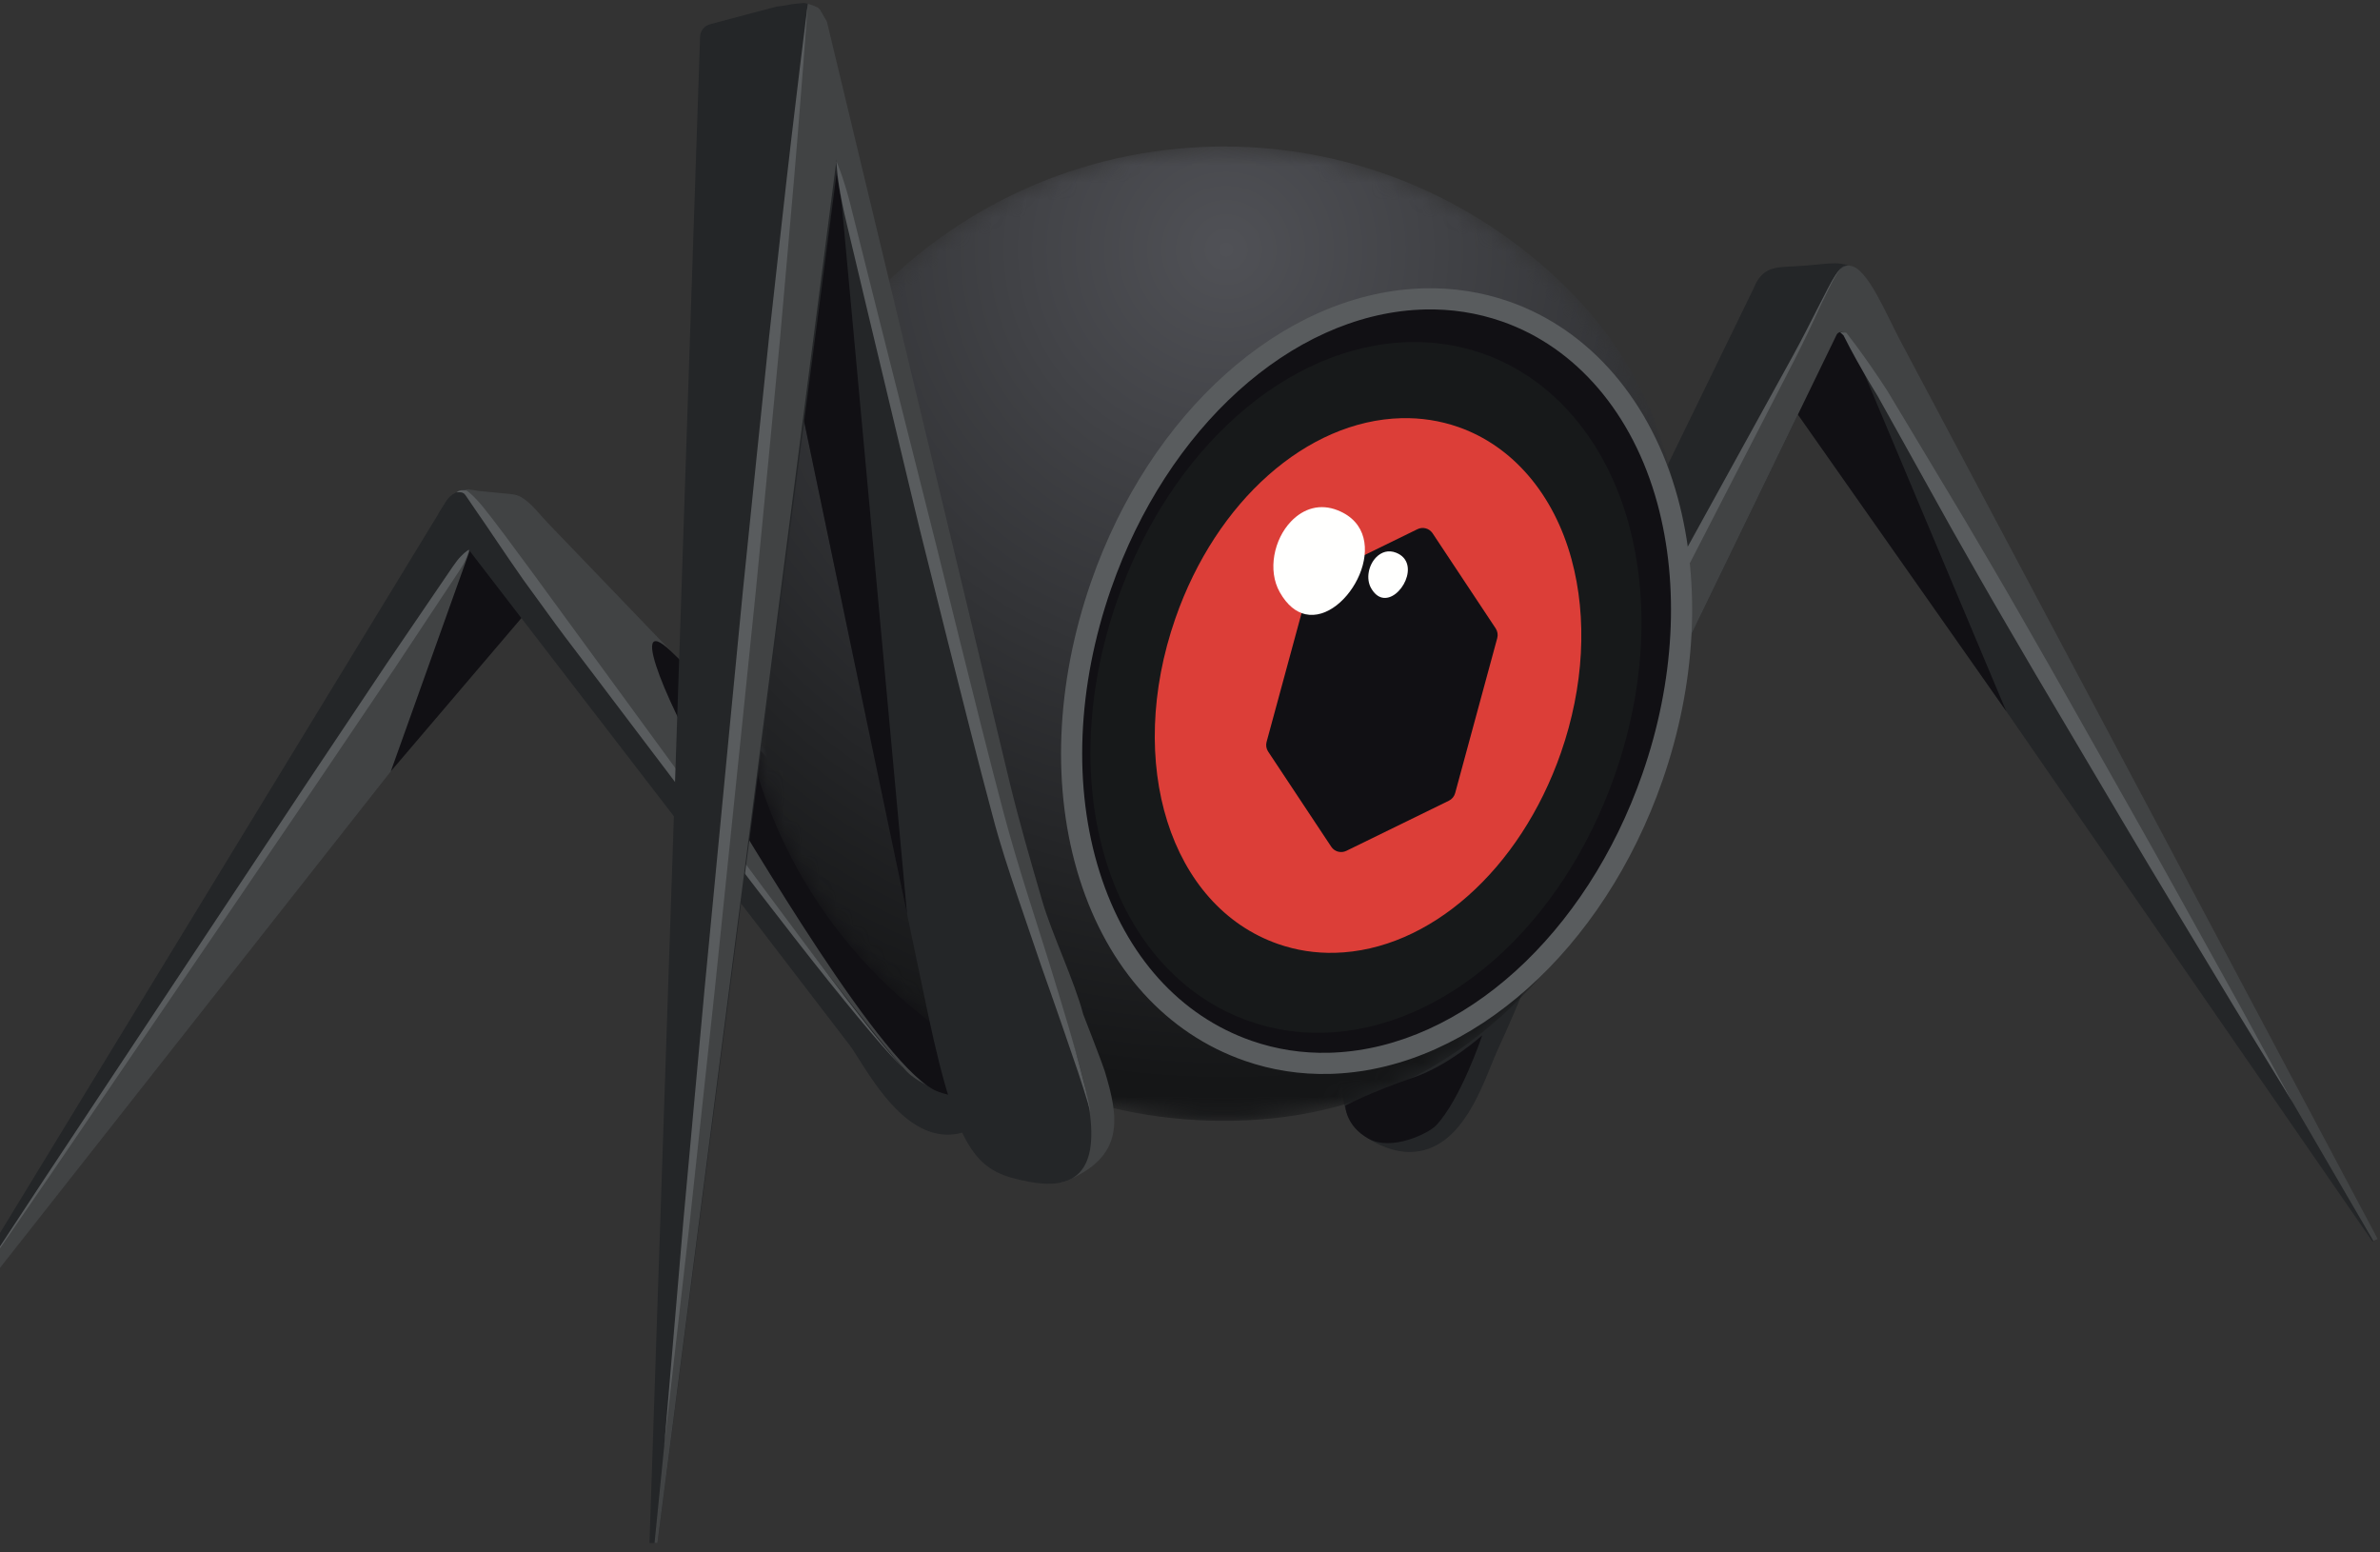 <?xml version="1.0" encoding="UTF-8"?>
<svg width="138px" height="90px" viewBox="0 0 138 90" version="1.1" xmlns="http://www.w3.org/2000/svg" xmlns:xlink="http://www.w3.org/1999/xlink">
    <rect x="0" y="0" width="138" height="90" fill="#333333" stroke="none"/>
    <defs>
        <path d="M6.75,9.025 C2.123,13.799 0.499,19.422 0.17,26.57 L0.17,26.57 C-0.091,32.236 1.728,37.601 4.152,42.003 L4.152,42.003 C8.742,50.337 15.555,56.403 25.735,56.872 L25.735,56.872 C41.292,57.589 54.531,45.515 55.248,29.958 L55.248,29.958 C55.964,14.401 43.891,1.161 28.333,0.445 L28.333,0.445 C27.894,0.425 27.455,0.415 27.019,0.415 L27.019,0.415 C19.122,0.415 11.908,3.702 6.75,9.025" id="path-1"></path>
        <radialGradient cx="48.177%" cy="10.302%" fx="48.177%" fy="10.302%" r="87.08%" gradientTransform="translate(0.482,0.103),scale(1,0.976),rotate(86.521),translate(-0.482,-0.103)" id="radialGradient-3">
            <stop stop-color="#505156" offset="0%"></stop>
            <stop stop-color="#151617" offset="100%"></stop>
        </radialGradient>
    </defs>
    <g id="Page-1" stroke="none" stroke-width="1" fill="none" fill-rule="evenodd">
        <g id="Pattern+character2">
            <g id="Group-61" transform="translate(67, 46.578) scale(-1, 1) translate(-67, -46.578) translate(-4, 15.078)">
                <path d="M108.162,18.929 L110.929,14.86 L110.741,14.56 C110.741,14.56 111.715,13.708 111.718,13.704 C111.861,13.509 112.539,14.645 112.702,14.912 C112.925,15.277 113.148,15.643 113.37,16.008 C113.991,17.026 114.612,18.044 115.232,19.062 C116.045,20.395 116.858,21.728 117.671,23.062 C118.628,24.631 119.584,26.2 120.541,27.769 L123.697,32.944 C124.795,34.746 125.893,36.547 126.991,38.348 C128.087,40.145 129.183,41.943 130.279,43.74 C131.324,45.454 132.369,47.167 133.414,48.881 C134.359,50.432 135.304,51.982 136.249,53.532 C137.046,54.839 137.843,56.146 138.64,57.453 C139.24,58.437 139.84,59.421 140.44,60.405 C140.794,60.985 141.148,61.566 141.502,62.147 C141.578,62.271 141.653,62.395 141.729,62.519 C141.631,62.604 141.533,62.69 141.435,62.775 L107.523,19.415 L108.162,18.929 Z" id="Fill-35" fill="#242628"></path>
                <path d="M141.428,62.781 L107.233,19.341 L110.666,16.565 L141.617,62.617 C141.554,62.672 141.491,62.726 141.428,62.781" id="Fill-37" fill="#414344"></path>
                <polygon id="Fill-39" fill="#111014" points="107.477 20.414 115.339 29.64 110.665 16.566"></polygon>
                <path d="M81.751,42.642 C81.966,42.453 82.169,42.274 82.317,42.128 C83.263,41.197 84.26,40.295 85.224,39.423 C86.427,38.334 87.669,37.209 88.802,36.036 L110.621,13.334 L111.153,13.296 C111.299,13.359 111.442,13.423 111.585,13.489 C111.82,13.598 112.013,13.78 112.147,14.001 L112.582,14.714 L112.361,14.79 L94.032,38.604 C93.055,39.873 92.082,41.145 91.108,42.417 C90.32,43.446 89.532,44.475 88.743,45.503 C88.606,45.681 88.415,45.982 88.195,46.331 C87.13,48.007 85.35,50.812 82.907,50.7 C81.93,50.655 80.99,50.142 80.112,49.177 C79.382,48.375 79.037,47.513 79.088,46.615 C79.184,44.896 80.728,43.54 81.751,42.642" id="Fill-41" fill="#242628"></path>
                <path d="M82.077,38.901 C82.185,38.053 86.504,35.774 86.504,35.774 C86.886,35.377 87.268,34.98 87.65,34.583 C88.635,33.557 89.621,32.531 90.606,31.506 L94.66,27.287 C96.139,25.749 97.617,24.21 99.096,22.672 C100.464,21.248 101.832,19.825 103.199,18.401 C104.218,17.341 105.237,16.281 106.256,15.221 C106.733,14.724 107.15,14.132 107.743,13.764 C108.083,13.552 108.452,13.561 108.842,13.523 C109.314,13.476 109.787,13.43 110.26,13.384 C110.424,13.368 110.842,13.245 110.997,13.312 C111.005,13.316 111.105,13.393 111.114,13.396 C110.676,13.985 87.059,45.786 85.21,47.239 C83.343,48.705 81.146,48.534 79.088,46.615 C77.618,45.245 81.969,39.749 82.077,38.901" id="Fill-43" fill="#414344"></path>
                <path d="M80.312,46.528 C80.312,46.528 80.488,49.355 83.611,48.207 C86.735,47.059 94.515,33.615 96.723,30.097 C98.931,26.58 101.789,20.125 99.096,22.672 C95.087,26.463 83.471,41.338 82.318,42.128 C81.164,42.918 80.312,46.528 80.312,46.528" id="Fill-45" fill="#111014"></path>
                <path d="M111.54,13.469 C111.533,13.487 111.429,13.307 111.04,13.332 C110.94,13.347 110.831,13.44 110.77,13.493 C110.697,13.554 110.619,13.626 110.535,13.709 C110.366,13.875 110.191,14.067 110.005,14.295 C109.269,15.208 108.283,16.544 107.104,18.148 C104.753,21.364 101.619,25.653 98.484,29.941 C95.354,34.235 92.192,38.504 89.788,41.681 C88.589,43.273 87.57,44.583 86.831,45.48 C86.46,45.927 86.164,46.274 85.949,46.499 C85.737,46.727 85.613,46.838 85.613,46.838 C85.613,46.838 85.741,46.731 85.959,46.509 C86.182,46.291 86.489,45.952 86.874,45.516 C87.641,44.641 88.701,43.362 89.949,41.807 C92.442,38.695 95.662,34.465 98.877,30.234 C100.482,28.116 102.086,25.998 103.59,24.012 C104.34,23.017 105.077,22.07 105.756,21.147 C106.429,20.222 107.065,19.348 107.652,18.541 C108.798,16.908 109.705,15.514 110.369,14.57 C110.53,14.334 110.674,14.122 110.8,13.938 C110.92,13.766 111.042,13.567 111.109,13.524 C111.21,13.456 111.341,13.457 111.417,13.46 C111.497,13.461 111.54,13.469 111.54,13.469" id="Fill-47" fill="#595C5E"></path>
                <path d="M110.819,16.794 C110.819,16.794 110.844,17.02 111.004,17.37 C111.151,17.73 111.486,18.175 111.87,18.771 C112.653,19.953 113.772,21.64 115.115,23.666 C116.475,25.68 118.062,28.029 119.763,30.546 C121.471,33.057 123.294,35.736 125.116,38.416 C128.765,43.772 132.414,49.127 135.151,53.144 C137.902,57.15 139.737,59.821 139.737,59.821 C139.737,59.821 137.957,57.114 135.286,53.051 C132.601,49.001 129.021,43.599 125.44,38.199 C123.648,35.498 121.855,32.8 120.175,30.27 C118.486,27.744 116.911,25.387 115.56,23.366 C114.192,21.358 113.052,19.684 112.254,18.514 C111.846,17.933 111.56,17.454 111.284,17.183 C111.02,16.902 110.819,16.794 110.819,16.794" id="Fill-49" fill="#595C5E"></path>
                <path d="M30.13,0.691 L30.323,0.568 C31.263,-0.011 31.766,0.206 33.446,0.33 C34.792,0.429 35.524,0.297 36.097,1.184 C36.182,1.314 36.239,1.474 36.307,1.613 C36.693,2.406 37.079,3.199 37.464,3.992 C38.101,5.3 38.738,6.608 39.375,7.917 C40.169,9.548 40.963,11.179 41.757,12.811 C42.615,14.574 43.473,16.336 44.331,18.099 C45.159,19.801 45.988,21.503 46.816,23.205 C47.521,24.654 48.227,26.103 48.932,27.552 C49.421,28.557 49.91,29.561 50.399,30.566 C50.578,30.933 50.756,31.301 50.935,31.669 C51.941,33.324 52.95,34.977 53.959,36.631 C54.783,37.98 55.607,39.33 56.428,40.681 C56.578,40.926 56.833,41.283 57.128,41.696 C58.571,43.715 60.752,46.766 59.999,49.188 C59.673,50.234 58.858,51 57.574,51.464 C57.075,51.645 56.583,51.725 56.112,51.703 C53.528,51.584 52.326,48.625 51.531,46.667 C51.399,46.341 51.274,46.034 51.165,45.797 C50.493,44.342 49.864,42.845 49.255,41.397 C48.492,39.582 47.703,37.705 46.832,35.917 L29.872,0.971 C29.958,0.878 30.044,0.784 30.13,0.691" id="Fill-51" fill="#242628"></path>
                <path d="M0.258,56.809 L30.921,3.133 L33.919,8.422 L0.436,56.899 C0.377,56.869 0.318,56.839 0.258,56.809" id="Fill-53" fill="#242628"></path>
                <polygon id="Fill-55" fill="#111014" points="31.349 3.153 34.233 8.276 21.671 26.156"></polygon>
                <path d="M0.136,56.747 C0.672,55.739 1.207,54.731 1.743,53.723 C3.126,51.121 4.509,48.519 5.892,45.918 C7.788,42.351 9.684,38.784 11.58,35.217 C13.654,31.314 15.729,27.411 17.803,23.508 C19.722,19.898 21.641,16.288 23.56,12.678 C24.989,9.99 26.417,7.302 27.846,4.615 C28.631,3.138 29.72,0.451 30.707,0.333 C31.531,0.098 32.173,2.153 32.461,2.709 L34.141,5.95 L36.691,10.868 C36.711,10.907 40.274,17.397 40.268,17.44 L40.06,21.963 L31.509,4.332 C31.41,4.128 31.123,4.118 31.009,4.314 L0.381,56.871 C0.299,56.83 0.218,56.788 0.136,56.747" id="Fill-57" fill="#414344"></path>
                <path d="M40.519,17.306 C40.519,17.306 38.153,13.011 35.787,8.717 C35.196,7.643 34.604,6.569 34.05,5.563 C33.499,4.557 33.015,3.6 32.6,2.78 C32.183,1.961 31.838,1.274 31.539,0.826 C31.39,0.603 31.247,0.441 31.12,0.368 C30.993,0.292 30.907,0.321 30.909,0.317 C30.907,0.321 30.993,0.295 31.117,0.374 C31.239,0.449 31.376,0.614 31.517,0.84 C31.801,1.294 32.124,1.99 32.515,2.821 C32.905,3.654 33.36,4.626 33.882,5.652 C34.408,6.674 34.969,7.764 35.53,8.853 L40.017,17.572 L40.519,17.306 Z" id="Fill-59" fill="#595C5E"></path>
            </g>
            <g id="Group-64" transform="translate(70, 36.578) scale(-1, 1) translate(-70, -36.578) translate(42, 8.078)">
                <mask id="mask-2" fill="white">
                    <use xlink:href="#path-1"></use>
                </mask>
                <g id="Clip-63"></g>
                <path d="M6.75,9.025 C2.123,13.799 0.499,19.422 0.17,26.57 L0.17,26.57 C-0.091,32.236 1.728,37.601 4.152,42.003 L4.152,42.003 C8.742,50.337 15.555,56.403 25.735,56.872 L25.735,56.872 C41.292,57.589 54.531,45.515 55.248,29.958 L55.248,29.958 C55.964,14.401 43.891,1.161 28.333,0.445 L28.333,0.445 C27.894,0.425 27.455,0.415 27.019,0.415 L27.019,0.415 C19.122,0.415 11.908,3.702 6.75,9.025" id="Fill-62" fill="url(#radialGradient-3)" mask="url(#mask-2)"></path>
            </g>
            <g id="Group-99" transform="translate(85, 45.078) scale(-1, 1) translate(-85, -45.078) translate(37, 0.078)">
                <path d="M49.423,28.461 C48.949,28.449 48.493,28.518 48.066,28.667 C46.078,29.359 45.205,31.574 44.862,32.833 C44.149,35.449 44.359,38.724 45.436,41.82 C46.91,46.052 50.521,50.603 54.311,50.7 C54.784,50.712 55.241,50.643 55.667,50.494 C59.457,49.175 60.095,42.503 58.297,37.341 C56.823,33.109 53.212,28.558 49.423,28.461" id="Fill-65" fill="#111014"></path>
                <path d="M48.226,26.125 C47.651,26.11 47.096,26.194 46.578,26.375 C44.162,27.216 43.102,29.907 42.685,31.437 C41.819,34.614 42.073,38.594 43.383,42.355 C45.173,47.496 49.56,53.025 54.164,53.143 C54.739,53.158 55.294,53.074 55.812,52.893 C60.416,51.29 61.191,43.185 59.007,36.914 C57.217,31.772 52.83,26.243 48.226,26.125 M55.924,61.393 C48.107,61.192 40.58,54.524 37.194,44.8 C35.296,39.351 34.986,33.655 36.319,28.762 C37.791,23.365 41.215,19.371 45.714,17.804 C47.221,17.28 48.808,17.035 50.43,17.076 C58.247,17.277 65.774,23.945 69.16,33.669 C73.344,45.686 69.602,57.544 60.639,60.665 C59.132,61.189 57.546,61.434 55.924,61.393" id="Fill-67" fill="#111014"></path>
                <path d="M48.31,26.917 L48.203,26.913 C47.701,26.9 47.219,26.973 46.772,27.129 C44.622,27.877 43.654,30.36 43.268,31.774 C42.434,34.835 42.685,38.682 43.954,42.328 C45.654,47.209 49.775,52.504 54.064,52.701 L54.172,52.705 C54.673,52.719 55.154,52.646 55.603,52.489 C57.512,51.825 58.84,49.78 59.343,46.73 C59.818,43.844 59.474,40.315 58.42,37.291 C56.721,32.409 52.599,27.115 48.31,26.917 L48.31,26.917 Z M54.008,53.927 C50.314,53.756 45.277,49.856 42.796,42.731 C41.447,38.857 41.188,34.745 42.086,31.451 C42.535,29.805 43.689,26.904 46.369,25.97 C46.955,25.766 47.583,25.671 48.234,25.687 L48.366,25.692 C52.06,25.862 57.097,29.762 59.579,36.887 C60.713,40.144 61.068,43.804 60.553,46.929 C59.974,50.443 58.359,52.828 56.006,53.648 C55.417,53.853 54.789,53.948 54.14,53.931 L54.008,53.927 Z M50.682,17.874 L50.407,17.864 C48.859,17.824 47.346,18.058 45.909,18.559 C41.603,20.058 38.321,23.899 36.903,29.098 C35.602,33.873 35.908,39.44 37.765,44.774 C41.014,54.103 48.203,60.602 55.655,60.945 L55.932,60.955 C57.481,60.995 58.994,60.761 60.43,60.261 C64.577,58.816 67.705,55.348 69.237,50.493 C70.789,45.575 70.554,39.733 68.573,34.046 C65.324,24.716 58.134,18.217 50.682,17.874 L50.682,17.874 Z M55.599,62.17 C47.651,61.804 40.019,54.975 36.607,45.177 C34.669,39.611 34.354,33.786 35.72,28.775 C37.246,23.181 40.812,19.035 45.505,17.4 C47.082,16.851 48.742,16.595 50.438,16.638 L50.739,16.649 C58.687,17.015 66.319,23.844 69.732,33.642 C71.798,39.579 72.038,45.694 70.407,50.862 C68.755,56.095 65.355,59.844 60.833,61.419 C59.258,61.968 57.598,62.224 55.901,62.181 C55.8,62.178 55.699,62.175 55.599,62.17 L55.599,62.17 Z" id="Fill-69" fill="#595C5E"></path>
                <path d="M49.315,27.93 C48.795,27.917 48.294,27.993 47.826,28.156 C45.643,28.916 44.685,31.347 44.309,32.729 C43.526,35.6 43.756,39.195 44.939,42.593 C46.557,47.239 50.521,52.234 54.68,52.34 C55.2,52.354 55.701,52.278 56.169,52.115 C60.329,50.666 61.029,43.344 59.056,37.677 C57.438,33.032 53.474,28.037 49.315,27.93 M56.27,59.794 C49.207,59.612 42.407,53.588 39.348,44.803 C37.633,39.879 37.353,34.733 38.557,30.312 C39.887,25.436 42.981,21.828 47.046,20.412 C48.407,19.938 49.841,19.717 51.306,19.755 C58.368,19.936 65.169,25.96 68.228,34.746 C72.009,45.603 68.628,56.316 60.53,59.136 C59.169,59.61 57.735,59.831 56.27,59.794" id="Fill-71" fill="#17191A"></path>
                <path d="M55.59,55.16 C50.123,55.02 44.859,50.356 42.491,43.556 C41.163,39.744 40.946,35.761 41.879,32.339 C42.908,28.564 45.303,25.771 48.45,24.675 C49.504,24.309 50.613,24.137 51.748,24.166 C57.214,24.307 62.479,28.97 64.847,35.771 C67.773,44.175 65.156,52.468 58.888,54.651 C57.834,55.018 56.724,55.189 55.59,55.16" id="Fill-73" fill="#DC3E38"></path>
                <path d="M68.95,61.996 C69.074,61.588 70.195,58.715 70.195,58.715 C70.68,56.85 72.026,54.011 72.554,52.197 C73.218,49.918 73.905,47.561 74.471,45.222 L85.051,1.185 C85.157,1.022 85.255,0.854 85.346,0.683 L86.107,0.267 L86.889,0.465 L91.553,2.627 L80.415,44.272 C80.04,46.582 79.669,48.892 79.299,51.202 C78.997,53.082 78.695,54.963 78.392,56.843 C78.334,57.195 78.282,57.726 78.221,58.34 C77.856,62.016 77.246,68.167 73.318,67.986 C72.877,67.966 71.726,68.609 71.248,68.414 C67.753,66.989 68.115,64.756 68.95,61.996" id="Fill-75" fill="#414344"></path>
                <path d="M85.042,7.059 C85.042,7.059 75.791,45.114 73.99,51.255 C72.189,57.396 65.767,69.853 73.297,68.44 C76.283,67.88 77.413,67.081 79.199,58.672 C80.026,54.778 87.427,19.255 87.427,19.255 L85.042,7.059 Z" id="Fill-77" fill="#242628"></path>
                <polygon id="Fill-79" fill="#111014" points="86.617 23.204 80.403 52.937 84.201 11.667 84.912 7.591"></polygon>
                <path d="M47.055,59.943 C47.055,59.943 48.987,61.688 51.008,62.377 C53.504,63.228 54.996,64.014 54.996,64.014 C54.996,64.014 54.997,65.198 53.641,65.939 C52.284,66.68 50.162,65.617 49.743,65.179 C48.308,63.68 47.055,59.943 47.055,59.943" id="Fill-81" fill="#111014"></path>
                <path d="M86.378,0.093 C86.604,0.114 86.831,0.133 87.056,0.162 C87.362,0.227 87.67,0.277 87.98,0.304 L91.831,1.329 C92.162,1.417 92.397,1.71 92.408,2.054 L95.342,89.383 C95.19,89.376 95.036,89.374 94.88,89.379 L84.478,9.879 L86.064,0.168 C86.165,0.135 86.274,0.119 86.378,0.093" id="Fill-83" fill="#242628"></path>
                <path d="M85.446,0.492 L85.573,0.365 C85.764,0.273 85.959,0.194 86.16,0.134 L95.047,89.375 C94.992,89.375 94.936,89.377 94.88,89.379 L84.286,7.562 L85.093,1.118 C85.223,0.916 85.344,0.709 85.446,0.492" id="Fill-85" fill="#414344"></path>
                <path d="M59.468,43.495 L55.81,49.011 C55.619,49.3 55.244,49.401 54.933,49.248 L48.988,46.342 C48.81,46.255 48.678,46.094 48.626,45.903 L46.185,36.916 C46.133,36.724 46.166,36.52 46.276,36.353 L49.934,30.838 C50.125,30.55 50.5,30.448 50.811,30.601 L56.756,33.508 C56.934,33.596 57.066,33.755 57.118,33.947 L59.559,42.934 C59.611,43.126 59.578,43.331 59.468,43.495" id="Fill-87" fill="#111014"></path>
                <path d="M57.308,35.531 C54.848,36.078 52.026,30.866 55.432,29.508 C56.445,29.104 57.403,29.38 58.145,30.155 C59.129,31.182 59.517,32.985 58.792,34.26 C58.36,35.021 57.842,35.412 57.308,35.531" id="Fill-89" fill="#FFFFFE"></path>
                <path d="M52.858,34.569 C51.795,34.805 50.576,32.553 52.047,31.966 C52.485,31.792 52.899,31.911 53.22,32.246 C53.645,32.69 53.812,33.469 53.499,34.02 C53.312,34.349 53.089,34.518 52.858,34.569" id="Fill-91" fill="#FFFFFE"></path>
                <path d="M26.304,19.18 L25.962,19.21 L25.946,19.212 L25.914,19.253 C25.249,20.102 24.631,20.98 24.033,21.87 L23.59,22.541 L23.169,23.241 L22.34,24.62 L19.028,30.137 C17.941,31.986 16.847,33.831 15.786,35.694 C14.711,37.551 13.657,39.419 12.603,41.286 C10.497,45.025 8.368,48.748 6.295,52.505 L3.175,58.132 L0.094,63.782 L3.458,58.295 L6.782,52.785 C9.005,49.117 11.172,45.414 13.363,41.727 C14.457,39.882 15.551,38.036 16.624,36.181 C17.711,34.331 18.765,32.464 19.826,30.599 L22.958,24.977 L23.741,23.573 L24.127,22.881 L24.544,22.194 C25.093,21.271 25.622,20.337 26.104,19.373 L26.055,19.416 L26.304,19.18 Z" id="Fill-93" fill="#595C5E"></path>
                <path d="M94.487,83.748 C94.487,83.748 94.042,78.515 93.373,70.665 C93.015,66.742 92.596,62.166 92.148,57.263 C91.677,52.362 91.176,47.134 90.674,41.906 C90.421,39.293 90.167,36.679 89.918,34.106 C89.654,31.535 89.395,29.004 89.144,26.555 C88.89,24.107 88.644,21.74 88.411,19.495 C88.162,17.252 87.926,15.132 87.708,13.174 C87.278,9.259 86.885,5.999 86.607,3.718 C86.322,1.438 86.16,0.134 86.16,0.134 C86.16,0.134 86.257,1.444 86.428,3.736 C86.605,6.027 86.863,9.3 87.214,13.224 C87.386,15.185 87.573,17.311 87.771,19.559 C87.985,21.805 88.211,24.174 88.445,26.625 C88.682,29.075 88.927,31.607 89.175,34.18 C89.438,36.752 89.706,39.364 89.973,41.976 C90.512,47.2 91.051,52.424 91.557,57.322 C92.084,62.217 92.576,66.786 92.998,70.702 C93.892,78.53 94.487,83.748 94.487,83.748" id="Fill-95" fill="#595C5E"></path>
                <path d="M84.506,9.261 C84.506,9.261 84.134,10.089 83.736,11.6 C83.356,13.114 82.813,15.277 82.162,17.872 C81.506,20.466 80.742,23.494 79.923,26.738 C79.515,28.36 79.092,30.035 78.663,31.738 C78.241,33.444 77.813,35.175 77.384,36.907 C76.52,40.368 75.659,43.833 74.803,47.06 C73.944,50.276 72.94,53.236 72.148,55.792 C71.364,58.352 70.712,60.489 70.325,62.005 C70.125,62.761 69.981,63.358 69.894,63.767 C69.814,64.178 69.771,64.397 69.771,64.397 C69.771,64.397 69.832,64.183 69.946,63.781 C70.072,63.382 70.247,62.794 70.497,62.056 C70.999,60.578 71.722,58.469 72.618,55.947 C73.05,54.681 73.518,53.307 74.013,51.855 C74.497,50.4 75.019,48.861 75.441,47.233 C76.309,43.995 77.178,40.535 78.052,37.074 C78.486,35.343 78.919,33.611 79.346,31.907 C79.777,30.204 80.168,28.52 80.562,26.895 C81.34,23.64 82.066,20.604 82.689,18 C82.999,16.698 83.283,15.505 83.534,14.447 C83.781,13.389 84.017,12.467 84.17,11.701 C84.476,10.169 84.506,9.261 84.506,9.261" id="Fill-97" fill="#595C5E"></path>
            </g>
        </g>
    </g>
</svg>